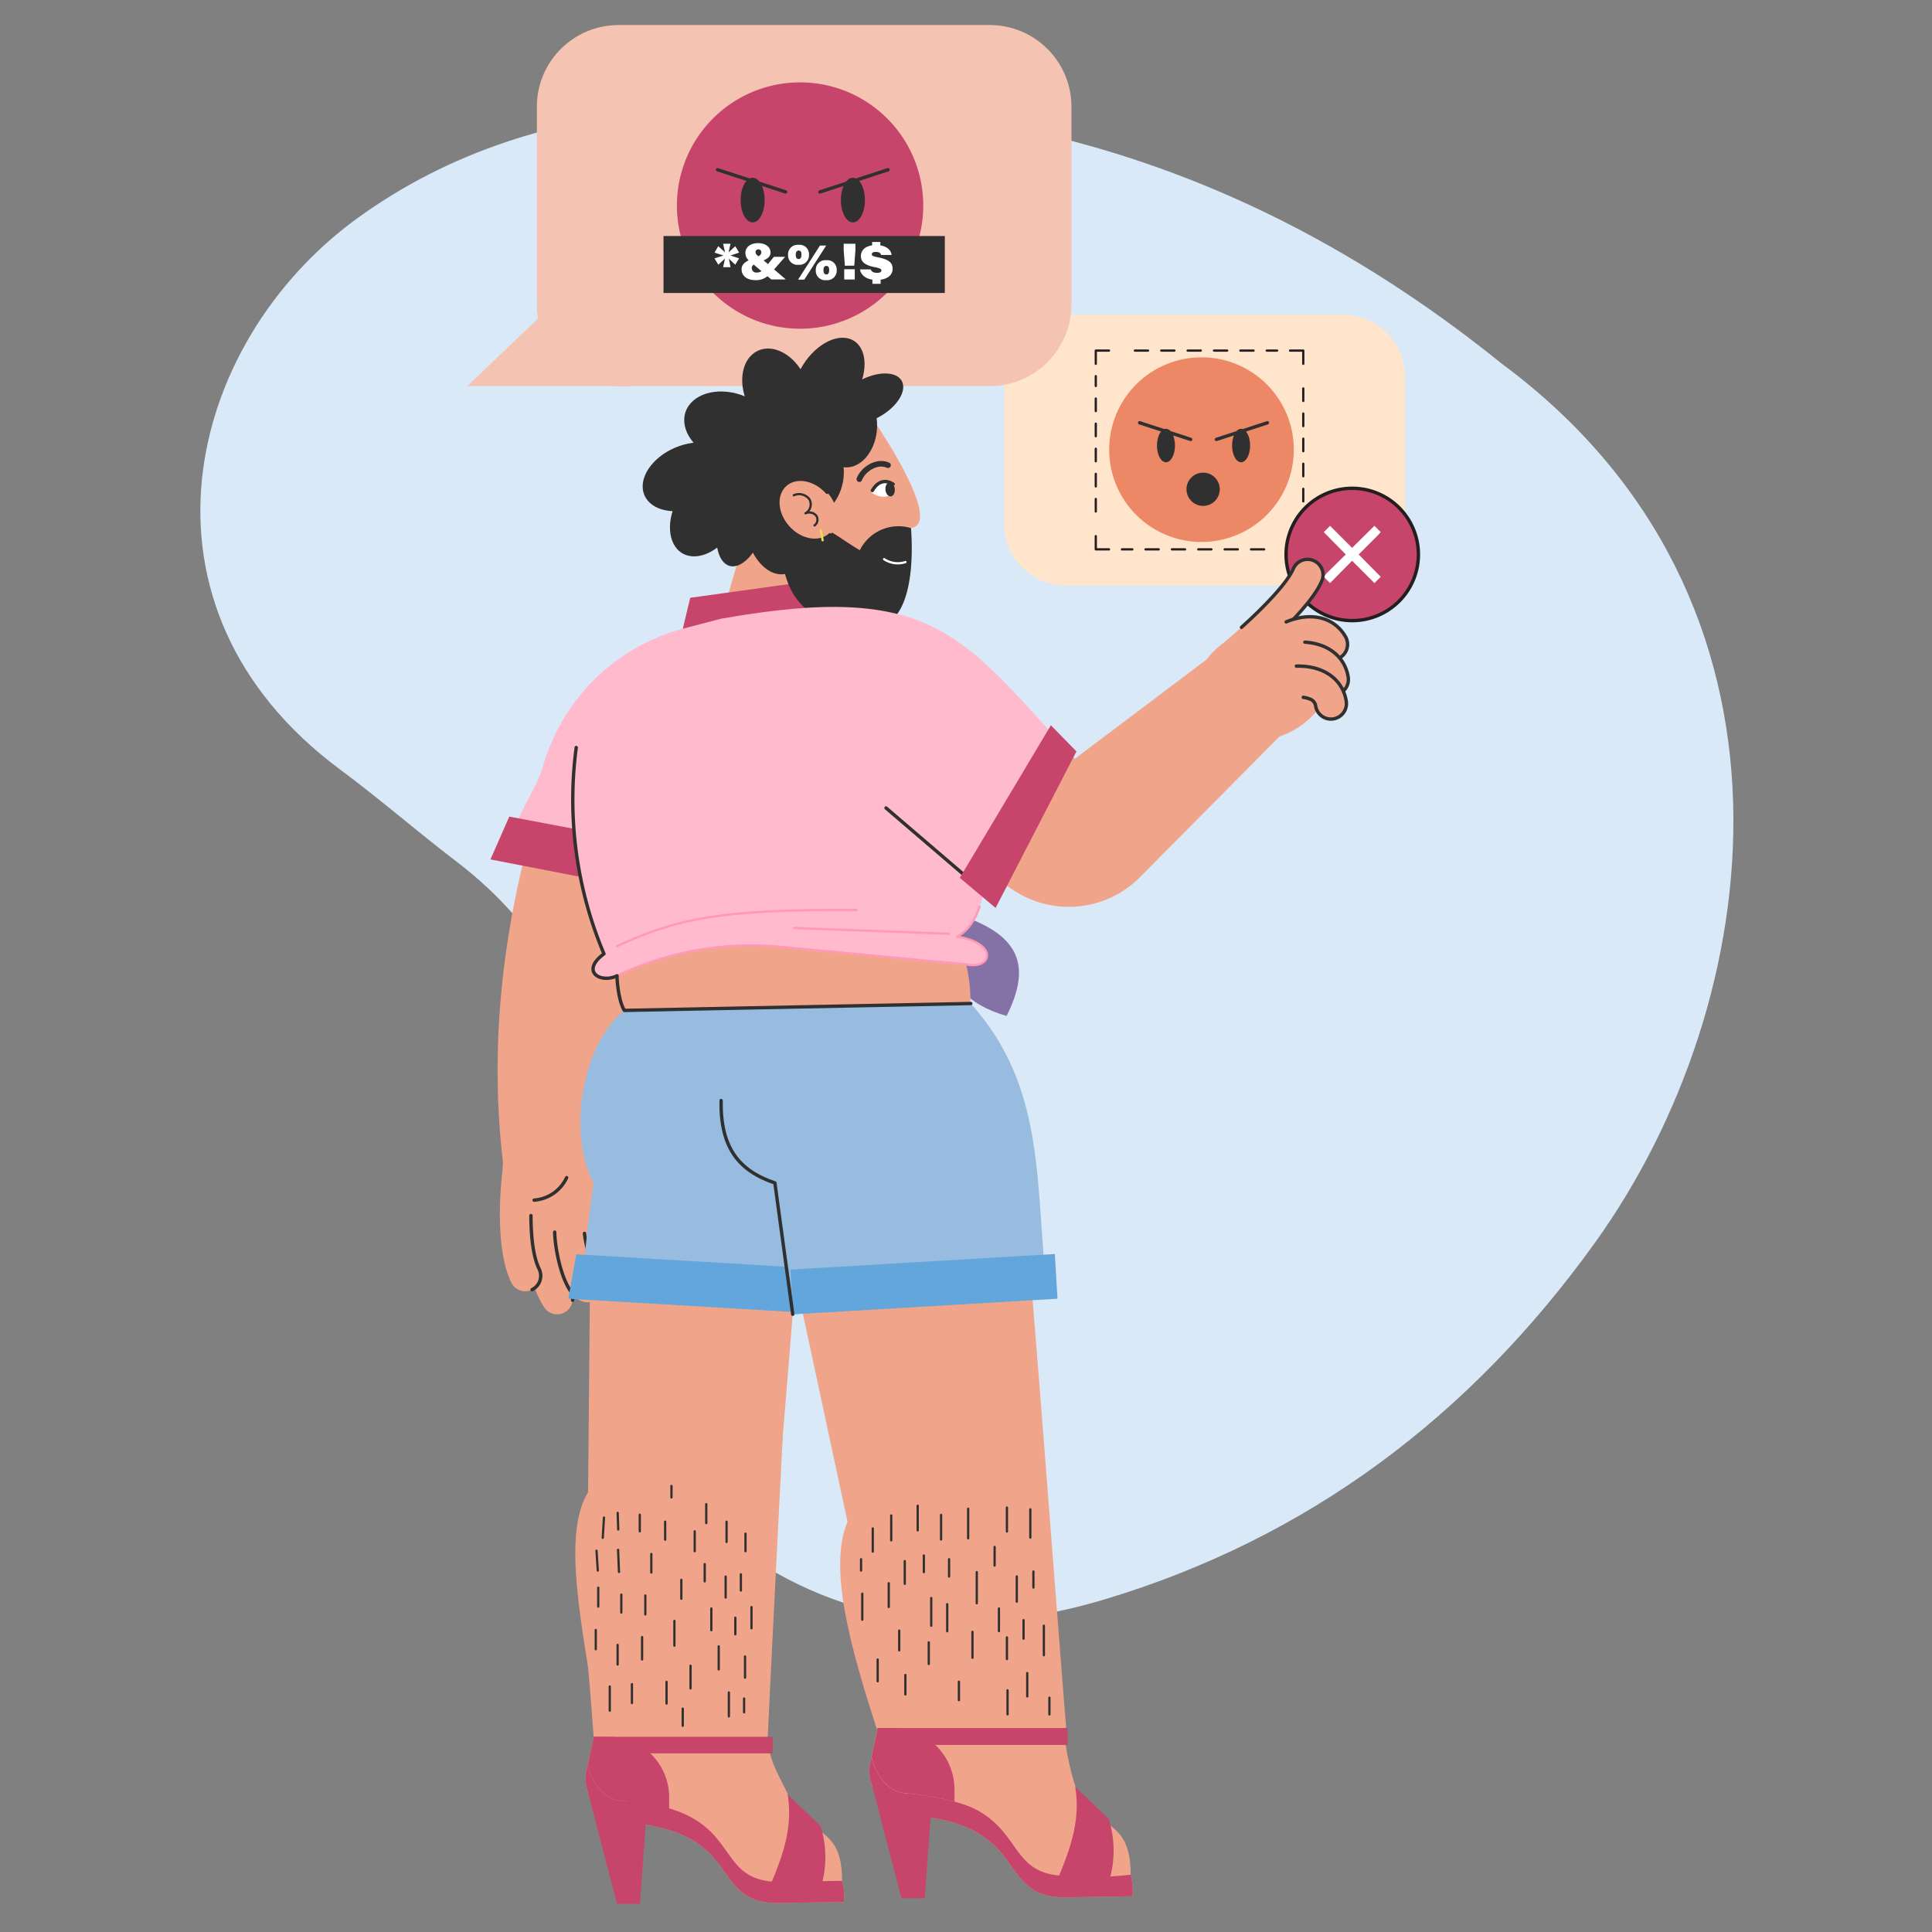 <svg xmlns="http://www.w3.org/2000/svg" xmlns:xlink="http://www.w3.org/1999/xlink" width="540" height="540" viewBox="0 0 540 540">
  <rect x="0" y="0" width="540" height="540" fill="#808080" stroke="none"/>
  <defs>
    <clipPath id="clip-path">
      <rect id="Rectangle_18610" data-name="Rectangle 18610" width="428.491" height="525.148" fill="none"/>
    </clipPath>
    <clipPath id="clip-path-2">
      <path id="Path_162495" data-name="Path 162495" d="M129.5,73.149a25.805,25.805,0,1,0,25.805-25.8,25.8,25.8,0,0,0-25.805,25.8" transform="translate(-129.504 -47.346)" fill="none"/>
    </clipPath>
    <linearGradient id="linear-gradient" x1="-4.922" y1="8.376" x2="-4.884" y2="8.376" gradientUnits="objectBoundingBox">
      <stop offset="0" stop-color="#f3e269"/>
      <stop offset="0.578" stop-color="#f3e269"/>
      <stop offset="0.653" stop-color="#f0c267"/>
      <stop offset="0.734" stop-color="#eea866"/>
      <stop offset="0.817" stop-color="#ed9665"/>
      <stop offset="0.904" stop-color="#ec8b65"/>
      <stop offset="1" stop-color="#ec8865"/>
    </linearGradient>
    <clipPath id="clip-LGBTIQ_Ghassan">
      <rect width="540" height="540"/>
    </clipPath>
  </defs>
  <g id="LGBTIQ_Ghassan" data-name="LGBTIQ Ghassan" clip-path="url(#clip-LGBTIQ_Ghassan)">
    <g id="Group_33063" data-name="Group 33063" transform="translate(56 7)">
      <g id="Group_33058" data-name="Group 33058">
        <g id="Group_33057" data-name="Group 33057" clip-path="url(#clip-path)">
          <path id="Path_162488" data-name="Path 162488" d="M363.776,83.78c89.314,66.151,74.35,178.358,26.054,245.628-34.65,48.264-79.942,82.6-137.169,99.757-35.03,10.5-69.117,8.568-100.385-12.844-21.8-14.927-32.814-36.3-35.791-61.9-2.16-18.569-3.1-37.282-4.5-55.938-2.328-31.205-15.447-56.546-40.487-75.633C60.539,214.494,50.13,205.4,39.063,197.194-22.189,151.752-4.306,78.053,43.908,43.085,69.858,24.267,99.406,15.4,130.666,12.72,215.687,5.441,292.648,26.342,363.776,83.78" transform="translate(0 10.891)" fill="#d9e9f7"/>
          <path id="Path_162489" data-name="Path 162489" d="M126.574,325.363h.006c0-16.039-9.262-11.657-14.837-23.33-1.342-3.823-5-8.534-5.965-15.457-.1-.743,4.231-85.5,4.231-85.5L54.982,260.449c.5,1.622,2.169,24.725,2.181,24.754l-1.491,7-.161.751-.3,1.428c-1.624,5.637,3.154,14.168,9.009,14.505,37.349,2.146,23.308,24.038,46.742,22.64l16.147-.253a17.187,17.187,0,0,0-.532-5.912" transform="translate(52.773 193.333)" fill="#f0a58b"/>
          <path id="Path_162490" data-name="Path 162490" d="M127.106,286.24l-16.147.255c-23.434,1.391-9.4-20.5-46.742-22.643-5.855-.337-10.637-8.868-9.009-14.505l.3-1.428c.9,4.825,4.71,9.753,9.135,10.008,37.349,2.15,23.308,24.04,46.736,22.641l15.2-.243a17.176,17.176,0,0,1,.528,5.916" transform="translate(52.772 238.37)" fill="#c7456a"/>
          <path id="Path_162491" data-name="Path 162491" d="M69.67,282.726H63.262l-7.94-30.6,16.123,6.094Z" transform="translate(53.191 242.421)" fill="#c7456a"/>
          <path id="Path_162492" data-name="Path 162492" d="M77.949,260.8v3.311a84.706,84.706,0,0,0-13.609-2.342c-4.427-.255-8.234-5.182-9.137-10.008l1.654-7.75c-.012-.029-.018-.067-.031-.1h4.239A16.88,16.88,0,0,1,77.949,260.8" transform="translate(53.078 234.524)" fill="#c7456a"/>
          <path id="Path_162493" data-name="Path 162493" d="M85.956,252.131c1.559,9.407-1.546,17.485-4.639,24.9l13.834,1.344a28.69,28.69,0,0,0,0-17.416Z" transform="translate(78.185 242.421)" fill="#c7456a"/>
          <rect id="Rectangle_18609" data-name="Rectangle 18609" width="50.063" height="4.629" transform="translate(109.906 478.443)" fill="#c7456a"/>
          <path id="Path_162494" data-name="Path 162494" d="M209.425,116.929H131.664a17.118,17.118,0,0,1-17.118-17.12V58.41a17.119,17.119,0,0,1,17.118-17.12h77.761a17.119,17.119,0,0,1,17.118,17.12v41.4a17.118,17.118,0,0,1-17.118,17.12" transform="translate(110.135 39.7)" fill="#ffe5cc"/>
        </g>
      </g>
      <g id="Group_33060" data-name="Group 33060" transform="translate(254.021 92.869)">
        <g id="Group_33059" data-name="Group 33059" clip-path="url(#clip-path-2)">
          <rect id="Rectangle_18611" data-name="Rectangle 18611" width="51.611" height="51.609" transform="translate(0 0)" fill="url(#linear-gradient)"/>
        </g>
      </g>
      <line id="Line_6991" data-name="Line 6991" x2="14.256" y2="4.651" transform="translate(262.538 111.167)" fill="none" stroke="#303030" stroke-linecap="round" stroke-linejoin="round" stroke-width="0.943"/>
      <g id="Group_33062" data-name="Group 33062">
        <g id="Group_33061" data-name="Group 33061" clip-path="url(#clip-path)">
          <path id="Path_162496" data-name="Path 162496" d="M141.345,62.21c0,2.583-1.128,4.676-2.519,4.676s-2.515-2.093-2.515-4.676,1.128-4.676,2.515-4.676,2.519,2.093,2.519,4.676" transform="translate(131.063 55.318)" fill="#303030"/>
          <line id="Line_6992" data-name="Line 6992" x1="14.256" y2="4.651" transform="translate(283.988 111.167)" fill="none" stroke="#303030" stroke-linecap="round" stroke-linejoin="round" stroke-width="0.943"/>
          <path id="Path_162497" data-name="Path 162497" d="M147.019,62.21c0,2.583,1.126,4.676,2.517,4.676s2.517-2.093,2.517-4.676-1.128-4.676-2.517-4.676-2.517,2.093-2.517,4.676" transform="translate(141.357 55.318)" fill="#303030"/>
          <path id="Path_162498" data-name="Path 162498" d="M149.812,68.427a4.645,4.645,0,1,1-4.645-4.645,4.644,4.644,0,0,1,4.645,4.645" transform="translate(135.11 61.326)" fill="#303030"/>
          <path id="Path_162499" data-name="Path 162499" d="M158.974,72.826v3.7h-3.7" transform="translate(149.295 70.022)" fill="none" stroke="#231f20" stroke-linecap="round" stroke-linejoin="round" stroke-width="0.629"/>
          <line id="Line_6993" data-name="Line 6993" x1="39.752" transform="translate(257.589 146.548)" fill="none" stroke="#231f20" stroke-linecap="round" stroke-linejoin="round" stroke-width="0.629" stroke-dasharray="3.685 3.685"/>
          <path id="Path_162500" data-name="Path 162500" d="M131.294,76.526h-3.7v-3.7" transform="translate(122.681 70.022)" fill="none" stroke="#231f20" stroke-linecap="round" stroke-linejoin="round" stroke-width="0.629"/>
          <line id="Line_6994" data-name="Line 6994" y1="37.841" transform="translate(250.275 98.127)" fill="none" stroke="#231f20" stroke-linecap="round" stroke-linejoin="round" stroke-width="0.629" stroke-dasharray="3.508 3.508"/>
          <path id="Path_162501" data-name="Path 162501" d="M127.594,50.087v-3.7h3.7" transform="translate(122.681 44.601)" fill="none" stroke="#231f20" stroke-linecap="round" stroke-linejoin="round" stroke-width="0.629"/>
          <line id="Line_6995" data-name="Line 6995" x2="39.752" transform="translate(261.203 90.987)" fill="none" stroke="#231f20" stroke-linecap="round" stroke-linejoin="round" stroke-width="0.629" stroke-dasharray="3.685 3.685"/>
          <path id="Path_162502" data-name="Path 162502" d="M155.274,46.387h3.7v3.7" transform="translate(149.294 44.6)" fill="none" stroke="#231f20" stroke-linecap="round" stroke-linejoin="round" stroke-width="0.629"/>
          <line id="Line_6996" data-name="Line 6996" y2="37.841" transform="translate(308.268 101.567)" fill="none" stroke="#231f20" stroke-linecap="round" stroke-linejoin="round" stroke-width="0.629" stroke-dasharray="3.508 3.508"/>
          <path id="Path_162503" data-name="Path 162503" d="M191.7,84.5A18.494,18.494,0,1,1,173.2,66.01,18.495,18.495,0,0,1,191.7,84.5" transform="translate(148.75 63.468)" fill="#c7456a"/>
          <path id="Path_162504" data-name="Path 162504" d="M191.7,84.5A18.494,18.494,0,1,1,173.2,66.01,18.495,18.495,0,0,1,191.7,84.5Z" transform="translate(148.75 63.468)" fill="none" stroke="#231f20" stroke-linecap="round" stroke-linejoin="round" stroke-width="0.943"/>
          <path id="Path_162505" data-name="Path 162505" d="M160.078,85.609l1.759,1.759,6.157-6.245,5.365,5.365.881.881L176,85.609l-6.157-6.245L175.207,74l.792-.881-1.759-1.759-6.245,6.157-5.276-5.278-.881-.879-1.759,1.759,6.157,6.243L160.87,84.64Z" transform="translate(153.913 68.61)" fill="#fff"/>
          <path id="Path_162506" data-name="Path 162506" d="M174.532,100.909H70.789A22.838,22.838,0,0,1,47.951,78.071V22.838A22.838,22.838,0,0,1,70.789,0H174.532a22.838,22.838,0,0,1,22.838,22.838V78.071a22.838,22.838,0,0,1-22.838,22.838" transform="translate(46.104)" fill="#f5c3b1"/>
          <path id="Path_162507" data-name="Path 162507" d="M136.762,42.6A34.428,34.428,0,1,1,102.334,8.17,34.427,34.427,0,0,1,136.762,42.6" transform="translate(65.291 7.855)" fill="#c7456a"/>
          <line id="Line_6997" data-name="Line 6997" x2="19.019" y2="6.204" transform="translate(144.562 40.439)" fill="none" stroke="#303030" stroke-linecap="round" stroke-linejoin="round" stroke-width="0.943"/>
          <path id="Path_162508" data-name="Path 162508" d="M83.7,28c0,3.446-1.5,6.239-3.356,6.239S76.989,31.448,76.989,28s1.5-6.24,3.358-6.24S83.7,24.555,83.7,28" transform="translate(74.024 20.924)" fill="#303030"/>
          <line id="Line_6998" data-name="Line 6998" x1="19.019" y2="6.204" transform="translate(173.18 40.439)" fill="none" stroke="#303030" stroke-linecap="round" stroke-linejoin="round" stroke-width="0.943"/>
          <path id="Path_162509" data-name="Path 162509" d="M91.274,28c0,3.446,1.5,6.239,3.356,6.239S97.988,31.448,97.988,28s-1.5-6.24-3.358-6.24S91.274,24.555,91.274,28" transform="translate(87.759 20.924)" fill="#303030"/>
          <rect id="Rectangle_18612" data-name="Rectangle 18612" width="78.626" height="15.921" transform="translate(129.452 58.97)" fill="#303030"/>
          <path id="Path_162510" data-name="Path 162510" d="M77.743,31.4l-.557,2.42,1.887-1.726,1.071,1.791-2.395.806,2.395.8-1.081,1.767-1.781-1.689.461,2.383H75.674l.532-2.413-1.871,1.718-1.075-1.767,2.526-.808-2.513-.8,1.042-1.791,1.9,1.712L75.674,31.4ZM93,35.058l-3.072,3.517,3.272,2.8H89.145l-1.067-.9a5,5,0,0,1-3.35,1.1c-2.7,0-3.892-1.461-3.892-3,0-.955.416-1.773,1.987-2.546a2.727,2.727,0,0,1-.924-2.04c0-1.375,1.1-2.756,3.546-2.756,2.366,0,3.488,1.326,3.488,2.583,0,.94-.522,1.618-1.94,2.236l1.22,1.045,1.65-2.044Zm-8.776,2.173a1.2,1.2,0,0,0-.547,1,1.264,1.264,0,0,0,1.436,1.222,2.076,2.076,0,0,0,1.273-.4Zm2.13-3.417a.81.81,0,0,0-.857-.847.748.748,0,0,0-.761.794c0,.4.3.771.814,1.14.708-.416.8-.8.8-1.087m10.4,3.466a2.611,2.611,0,0,1-2.919-2.774,2.662,2.662,0,0,1,2.944-2.8,2.611,2.611,0,0,1,2.9,2.75,2.664,2.664,0,0,1-2.923,2.828m.024-1.61c.52,0,.792-.386.792-1.173,0-.894-.253-1.2-.812-1.2-.512,0-.773.433-.773,1.175,0,.816.263,1.2.792,1.2m-.147,5.759,6.126-9.537h1.732L98.37,41.429Zm7.871.145a2.61,2.61,0,0,1-2.919-2.774,2.66,2.66,0,0,1,2.942-2.8,2.612,2.612,0,0,1,2.9,2.75,2.663,2.663,0,0,1-2.921,2.828m-.771-2.809c0,.816.263,1.2.794,1.2s.79-.386.79-1.173c0-.894-.253-1.2-.81-1.2-.512,0-.775.433-.775,1.175m5.983-1.232-.341-4.364V31.4h3.285v1.822l-.324,4.307Zm-.188.987h2.952v2.86h-2.952Zm7.879,4.074V41.44c-2.2-.32-3.329-1.606-3.462-2.874h2.981c.2.532.632.971,1.832.971.867,0,1.159-.318,1.159-.665,0-.41-.275-.622-2.052-.973-2.911-.565-3.68-1.728-3.68-3.031,0-1.395.9-2.693,3.14-3.011v-.942h2.3v.955c2.089.333,3.064,1.544,3.134,2.67h-2.917c-.114-.32-.275-.849-1.506-.849-.908,0-1.1.349-1.1.632,0,.382.259.6,1.836.9,3.327.634,3.986,1.783,3.986,3.183,0,1.477-1.034,2.719-3.352,3.034v1.155Z" transform="translate(70.438 29.726)" fill="#fff"/>
          <path id="Path_162511" data-name="Path 162511" d="M83.3,61.187H38.04L58.877,41.313Z" transform="translate(36.575 39.722)" fill="#f5c3b1"/>
          <path id="Path_162512" data-name="Path 162512" d="M118.489,85.537c1.016,14.3-1.671,24.876-7.569,26.963-15.021,1.775-24.623-2.593-27.7-14.337L93.435,82.191l.012-.014,15.937-24.909s18.479,27.194,9.105,28.269" transform="translate(80.011 55.063)" fill="#f0a58b"/>
          <path id="Path_162513" data-name="Path 162513" d="M79.385,77.241,74.207,95.03l32.127-.645L102.721,73.74Z" transform="translate(71.349 70.9)" fill="#f0a58b"/>
          <path id="Path_162514" data-name="Path 162514" d="M114.178,87.668l-45.92,9.066,3.034-12.642,36.49-5.061Z" transform="translate(65.629 75.988)" fill="#c7456a"/>
          <path id="Path_162515" data-name="Path 162515" d="M124.943,77.709A26.795,26.795,0,1,1,98.149,50.915a26.795,26.795,0,0,1,26.794,26.794" transform="translate(68.605 48.954)" fill="#f0a58b"/>
          <path id="Path_162516" data-name="Path 162516" d="M94.7,54.025c2.8,6.083,1.491,12.667-2.93,14.705s-10.28-1.242-13.085-7.324S77.195,48.738,81.616,46.7,91.9,47.942,94.7,54.025" transform="translate(74.238 44.32)" fill="#303030"/>
          <path id="Path_162517" data-name="Path 162517" d="M104.254,63.646c-.628,6.059-4.708,10.6-9.113,10.147s-7.467-5.737-6.84-11.8,4.706-10.6,9.113-10.147,7.467,5.739,6.84,11.8" transform="translate(84.822 49.82)" fill="#303030"/>
          <path id="Path_162518" data-name="Path 162518" d="M99.308,71.879c-1.5,5.9-6.2,9.8-10.494,8.711s-6.551-6.765-5.049-12.669,6.2-9.8,10.494-8.711,6.553,6.765,5.049,12.669" transform="translate(80.092 56.753)" fill="#303030"/>
          <path id="Path_162519" data-name="Path 162519" d="M84.784,53.16c6.838,2.336,11,8.262,9.305,13.232s-8.621,7.1-15.458,4.768-11-8.262-9.3-13.232,8.619-7.1,15.457-4.768" transform="translate(66.292 50.202)" fill="#303030"/>
          <path id="Path_162520" data-name="Path 162520" d="M69.447,70.946c3.7-6.208,10.1-9.213,14.3-6.712s4.6,9.562.9,15.768-10.1,9.213-14.3,6.712-4.6-9.56-.9-15.768" transform="translate(64.34 60.913)" fill="#303030"/>
          <path id="Path_162521" data-name="Path 162521" d="M72.086,60.951c6.647-2.83,13.589-1.483,15.506,3.013S85.668,74.4,79.02,77.229s-13.589,1.485-15.5-3.011,1.922-10.437,8.57-13.268" transform="translate(60.596 57.18)" fill="#303030"/>
          <path id="Path_162522" data-name="Path 162522" d="M74.469,75.1c1.967-6.953,6.385-11.791,9.866-10.806s4.706,7.42,2.738,14.374-6.385,11.791-9.864,10.806S72.5,82.052,74.469,75.1" transform="translate(70.699 61.694)" fill="#303030"/>
          <path id="Path_162523" data-name="Path 162523" d="M77.993,79.7c-1.442-7.081,1.085-13.574,5.645-14.5s9.429,4.058,10.871,11.139-1.085,13.574-5.647,14.5S79.434,86.782,77.993,79.7" transform="translate(74.599 62.58)" fill="#303030"/>
          <path id="Path_162524" data-name="Path 162524" d="M87.344,52.057c3.913-6.151,10.264-9.111,14.189-6.616s3.937,9.507.024,15.657-10.264,9.113-14.189,6.616-3.937-9.505-.024-15.657" transform="translate(81.166 42.84)" fill="#303030"/>
          <path id="Path_162525" data-name="Path 162525" d="M97.192,51.733c5.029-2.779,10.349-2.781,11.885,0s-1.295,7.283-6.324,10.062-10.349,2.781-11.885,0,1.3-7.285,6.324-10.064" transform="translate(86.967 47.736)" fill="#303030"/>
          <path id="Path_162526" data-name="Path 162526" d="M86.109,58.849c10.339-5.716,21.176-5.9,24.207-.422S107.42,72.986,97.083,78.7s-21.176,5.9-24.207.422S75.77,64.565,86.109,58.849" transform="translate(69.308 52.34)" fill="#303030"/>
          <path id="Path_162527" data-name="Path 162527" d="M110.986,99.589c-15.021,1.771-24.623-2.6-27.7-14.34L92.593,70.7l-.526.82c5.208,2.434,7.4,4.441,12.177,7.3a12.047,12.047,0,0,1,14.311-6.19c1.016,14.3-1.671,24.876-7.569,26.965" transform="translate(80.075 67.975)" fill="#303030"/>
          <path id="Path_162528" data-name="Path 162528" d="M85.135,78.151c3.456,3.86,8.705,4.8,11.724,2.095s2.666-8.022-.79-11.883-8.7-4.8-11.724-2.095-2.666,8.022.79,11.883" transform="translate(79.124 62.231)" fill="#f0a58b"/>
          <path id="Path_162529" data-name="Path 162529" d="M96.069,68.363c-3.456-3.86-8.705-4.8-11.724-2.095s-2.666,8.022.79,11.883,8.7,4.8,11.724,2.095" transform="translate(79.123 62.231)" fill="none" stroke="#303030" stroke-linecap="round" stroke-linejoin="round" stroke-width="0.943"/>
          <path id="Path_162530" data-name="Path 162530" d="M84.562,67.154a3.627,3.627,0,0,1,4.353,1.106,2.881,2.881,0,0,1-1.095,3.947,2.558,2.558,0,0,1,3.007.639,1.984,1.984,0,0,1-.471,2.74" transform="translate(81.305 64.272)" fill="none" stroke="#303030" stroke-linecap="round" stroke-linejoin="round" stroke-width="0.629"/>
          <path id="Path_162531" data-name="Path 162531" d="M101.883,65.753c-2.889-1.812-5.38.532-6.294,2.185,2.148,1.973,6.963,2.081,6.294-2.185" transform="translate(91.908 62.59)" fill="#fff"/>
          <path id="Path_162532" data-name="Path 162532" d="M95.759,67.557c.914-1.655,2.911-3.593,5.8-1.783" transform="translate(92.071 62.541)" fill="none" stroke="#303030" stroke-linecap="round" stroke-linejoin="round" stroke-width="0.943"/>
          <path id="Path_162533" data-name="Path 162533" d="M100.236,67.012c.1,1.087-.406,2.022-1.126,2.087s-1.383-.763-1.481-1.852.406-2.022,1.126-2.087,1.383.765,1.481,1.852" transform="translate(93.857 62.648)" fill="#303030"/>
          <path id="Path_162534" data-name="Path 162534" d="M93.9,66.819c.985-2.613,4.776-5.343,8.015-3.907" transform="translate(90.287 60.107)" fill="none" stroke="#303030" stroke-linecap="round" stroke-linejoin="round" stroke-width="1.572"/>
          <line id="Line_6999" data-name="Line 6999" x2="0.524" y2="2.74" transform="translate(173.41 141.28)" fill="none" stroke="#ebd958" stroke-linecap="round" stroke-linejoin="round" stroke-width="0.629"/>
          <path id="Path_162535" data-name="Path 162535" d="M90.3,156.59l12.257-72-10.325,2.7a55.707,55.707,0,0,0-39.475,38.582c-1.834,6.422-6.524,12.032-8.046,18.33,19.013,8.2,37.668,5.017,45.589,12.387" transform="translate(42.993 81.336)" fill="#ffbace"/>
          <path id="Path_162536" data-name="Path 162536" d="M109.679,126.732l-3.607,6.95c-.208,11.814,6.4,18.3,17.292,21.429,7.193-14.372,3.448-22.863-13.685-28.379" transform="translate(101.982 121.851)" fill="#8472a7"/>
          <path id="Path_162537" data-name="Path 162537" d="M97.427,76.108a6.943,6.943,0,0,0,5.967.82" transform="translate(93.675 73.177)" fill="none" stroke="#fff" stroke-linecap="round" stroke-linejoin="round" stroke-width="0.629"/>
          <path id="Path_162538" data-name="Path 162538" d="M51.8,114.721q-13.246,48.429-7.915,93.073s32.543.1,32.021-1.548,15.806-86.88,15.806-86.88Z" transform="translate(40.725 110.303)" fill="#f0a58b"/>
          <path id="Path_162539" data-name="Path 162539" d="M156.882,96.049c12.432,22.471,16.429,59.71,3.25,66.377,11.522,28.039-6.483,44.01-15.508,53.045l-77.5-32.408c-13.575-22.383-16.863-45.477-10.737-79.84Z" transform="translate(51.371 92.35)" fill="#f0a58b"/>
          <path id="Path_162540" data-name="Path 162540" d="M62.9,192.279c8.321-1.82,13.2-11.836,10.9-22.371s-10.916-17.6-19.238-15.78-13.2,11.834-10.894,22.369S54.578,194.1,62.9,192.279" transform="translate(41.431 147.918)" fill="#f0a58b"/>
          <path id="Path_162541" data-name="Path 162541" d="M60.76,191.929a4.327,4.327,0,0,1-3.878-2.4c-3.087-6.192-3.635-16.669-2.048-21.545a4.328,4.328,0,0,1,8.23,2.679c-.781,2.393-.649,10.563,1.563,15.005a4.327,4.327,0,0,1-3.868,6.259" transform="translate(51.891 158.642)" fill="#f0a58b"/>
          <path id="Path_162542" data-name="Path 162542" d="M59.872,196.283a4.322,4.322,0,0,1-3.356-1.591c-4.874-5.977-7.456-19.327-5.751-24.56A4.328,4.328,0,0,1,59,172.808c-.641,2.189.881,12.31,4.227,16.412a4.329,4.329,0,0,1-3.352,7.063" transform="translate(48.304 160.706)" fill="#f0a58b"/>
          <path id="Path_162543" data-name="Path 162543" d="M54.732,172.186c.5,3.958,1.924,9.429,4.17,12.183a4.3,4.3,0,0,1,.951,2.293" transform="translate(52.624 165.555)" fill="none" stroke="#303030" stroke-linecap="round" stroke-linejoin="round" stroke-width="0.943"/>
          <path id="Path_162544" data-name="Path 162544" d="M55.41,198.722a4.321,4.321,0,0,1-3.613-1.94c-4.58-6.918-6.822-20.554-5.151-25.684a4.328,4.328,0,0,1,8.232,2.675c-.671,2.254.743,13.107,4.137,18.23a4.329,4.329,0,0,1-3.605,6.718" transform="translate(44.32 161.635)" fill="#f0a58b"/>
          <path id="Path_162545" data-name="Path 162545" d="M50.491,172c.065,4.007,1.516,12.057,4.3,16.257a4.323,4.323,0,0,1,.7,2.775" transform="translate(48.547 165.379)" fill="none" stroke="#303030" stroke-linecap="round" stroke-linejoin="round" stroke-width="0.943"/>
          <path id="Path_162546" data-name="Path 162546" d="M49.769,199.578a4.328,4.328,0,0,1-3.888-2.42c-5.167-10.518-2.593-30.644-2.283-32.906a4.328,4.328,0,1,1,8.576,1.179c-.739,5.422-1.918,21,1.477,27.91a4.332,4.332,0,0,1-3.882,6.238" transform="translate(41.04 154.332)" fill="#f0a58b"/>
          <path id="Path_162547" data-name="Path 162547" d="M47.107,169.649c.014,5.557.553,11.369,2.291,14.909a4.329,4.329,0,0,1-1.977,5.792" transform="translate(45.293 163.116)" fill="none" stroke="#303030" stroke-linecap="round" stroke-linejoin="round" stroke-width="0.943"/>
          <path id="Path_162548" data-name="Path 162548" d="M56.647,164.238a10.9,10.9,0,0,1-9.082,6.29" transform="translate(45.733 157.913)" fill="none" stroke="#303030" stroke-linecap="round" stroke-linejoin="round" stroke-width="0.943"/>
          <path id="Path_162549" data-name="Path 162549" d="M161.529,312.871H161.5l-51.061,3.266q-.606-1.8-1.189-3.584h-.006c-.092-.288-.19-.577-.282-.865-8.415-25.541-14.184-47.376-8.846-59.892L84,176.754l66.343-3.525c.49-.024,9.986,126.371,11.077,138.46.069.773.1,1.183.1,1.183" transform="translate(80.77 166.558)" fill="#f0a58b"/>
          <path id="Path_162550" data-name="Path 162550" d="M115.444,177.913c.49.053-10.963,133.507-10.963,133.507L59.708,310.9C55.317,282.419,49.595,257.455,57,245.227l.681-73.8Z" transform="translate(51.371 164.822)" fill="#f0a58b"/>
          <path id="Path_162551" data-name="Path 162551" d="M157.252,139.428c21.476,23.991,17.748,51,21.476,81.9l-70.782,4.951L60.413,141.356Z" transform="translate(58.086 134.058)" fill="#98bcdf"/>
          <path id="Path_162552" data-name="Path 162552" d="M66.44,140.411c-11.622,9.2-16.137,34-8.58,48.327,0,0-3.437,22.237-2.825,31.853l63.229,4.129,8.542-74.478Z" transform="translate(52.058 135.004)" fill="#98bcdf"/>
          <rect id="Rectangle_18613" data-name="Rectangle 18613" width="74.032" height="12.516" transform="translate(164.929 347.862) rotate(-3.378)" fill="#62a6db"/>
          <path id="Path_162553" data-name="Path 162553" d="M52.43,187.573,115.6,191.3l-1.777-12.642-59.149-3.491Z" transform="translate(50.411 168.422)" fill="#62a6db"/>
          <path id="Path_162554" data-name="Path 162554" d="M138.174,118.571l5.333,5.161,51.956-39.138L207.5,110.658l-45.171,45.536a28.069,28.069,0,0,1-36.082,4.231L104.97,146.269Z" transform="translate(100.928 81.336)" fill="#f0a58b"/>
          <path id="Path_162555" data-name="Path 162555" d="M168.894,292.877l-16.449.257c-23.871,1.424-9.57-20.876-47.615-23.063C98.865,269.73,94,261.038,95.652,255.3l1.991-9.35-.785-2.591-1.206-3.994h.006l53.509,2.277.1,1.144.11,1.183s.178,2.285.282,3.04c3.737,26.812,11.057,25.99,15.863,34.075.029.051.059.1.086.149a17.148,17.148,0,0,1,3.282,11.649" transform="translate(91.654 230.142)" fill="#f0a58b"/>
          <path id="Path_162556" data-name="Path 162556" d="M168.894,285.781l-16.447.259c-23.873,1.418-9.572-20.882-47.617-23.065-5.963-.345-10.835-9.035-9.176-14.776l.308-1.455c.918,4.915,4.8,9.935,9.305,10.194,38.045,2.189,23.744,24.489,47.611,23.065l15.478-.247a17.532,17.532,0,0,1,.537,6.026" transform="translate(91.655 237.241)" fill="#c7456a"/>
          <path id="Path_162557" data-name="Path 162557" d="M168.2,286.854c-42.023,4.341-21.831-13.038-49.226-20.431a86.088,86.088,0,0,0-13.864-2.387c-4.509-.259-8.389-5.28-9.307-10.194l1.683-7.895c-.012-.031-.018-.067-.029-.1-.537-1.677-1.45-4.835-1.962-6.489l2.289.1,51.224,2.175c1.587,39.4,19.191,22.9,19.191,45.218" transform="translate(91.815 230.142)" fill="#f0a58b"/>
          <path id="Path_162558" data-name="Path 162558" d="M94.227,212.982l-4.986-36.7c-10.19-3.435-15.268-9.972-15.031-23.03" transform="translate(71.344 147.353)" fill="none" stroke="#303030" stroke-linecap="round" stroke-linejoin="round" stroke-width="0.943"/>
          <path id="Path_162559" data-name="Path 162559" d="M178.866,94.555c3.136,7.919-2.448,17.557-12.475,21.529s-20.7.771-23.832-7.148,2.448-17.557,12.473-21.529,20.7-.771,23.834,7.148" transform="translate(136.229 82.402)" fill="#f0a58b"/>
          <path id="Path_162560" data-name="Path 162560" d="M149.909,106.184a4.327,4.327,0,0,1-2.758-7.666c5.967-4.929,16.233-14.652,18.373-19.754a4.327,4.327,0,1,1,7.981,3.346c-3.662,8.733-19.1,21.639-20.845,23.083a4.3,4.3,0,0,1-2.752.991" transform="translate(139.972 73.177)" fill="#f0a58b"/>
          <path id="Path_162561" data-name="Path 162561" d="M148.356,95.17c5.777-5.186,12.773-12.3,14.5-16.406a4.328,4.328,0,0,1,7.983,3.344c-1.424,3.4-4.488,7.077-7.973,10.814" transform="translate(142.643 73.177)" fill="none" stroke="#303030" stroke-linecap="round" stroke-linejoin="round" stroke-width="0.943"/>
          <path id="Path_162562" data-name="Path 162562" d="M172.979,96.065a4.329,4.329,0,0,1-5.294-1.859,2.391,2.391,0,0,0-2.348-1.232,9.4,9.4,0,0,0-6.247,2.65,4.328,4.328,0,0,1-8.207-2.742c1.359-4.472,7.613-7.873,12.626-8.462,5.051-.59,9.3,1.387,11.653,5.425a4.328,4.328,0,0,1-1.557,5.92,4.562,4.562,0,0,1-.626.3" transform="translate(144.89 81.07)" fill="#f0a58b"/>
          <path id="Path_162563" data-name="Path 162563" d="M154.723,85.755a18.356,18.356,0,0,1,4.91-1.336c5.053-.59,9.3,1.387,11.655,5.425a4.328,4.328,0,0,1-1.557,5.918,4.28,4.28,0,0,1-.628.3,4.329,4.329,0,0,1-5.292-1.859,2.393,2.393,0,0,0-2.348-1.232" transform="translate(148.764 81.07)" fill="none" stroke="#303030" stroke-linecap="round" stroke-linejoin="round" stroke-width="0.943"/>
          <path id="Path_162564" data-name="Path 162564" d="M171.373,102.722a4.329,4.329,0,0,1-4.268-3.642,2.389,2.389,0,0,0-1.746-1.993,9.393,9.393,0,0,0-6.785.22,4.327,4.327,0,0,1-6.667-5.514c2.881-3.684,9.939-4.6,14.829-3.344,4.923,1.269,8.174,4.643,8.915,9.258a4.328,4.328,0,0,1-3.586,4.961,4.389,4.389,0,0,1-.692.055" transform="translate(145.174 84.53)" fill="#f0a58b"/>
          <path id="Path_162565" data-name="Path 162565" d="M157.389,87.936a17.291,17.291,0,0,1,3.191.492c4.925,1.269,8.175,4.643,8.917,9.258a4.328,4.328,0,0,1-3.586,4.961,4.388,4.388,0,0,1-.692.055,4.329,4.329,0,0,1-4.268-3.641,2.394,2.394,0,0,0-1.746-1.995" transform="translate(151.328 84.549)" fill="none" stroke="#303030" stroke-linecap="round" stroke-linejoin="round" stroke-width="0.943"/>
          <path id="Path_162566" data-name="Path 162566" d="M156.219,91.353a18.39,18.39,0,0,1,4.941.526c4.925,1.267,8.175,4.641,8.917,9.258a4.328,4.328,0,0,1-3.586,4.961,4.635,4.635,0,0,1-.692.055,4.336,4.336,0,0,1-4.27-3.642,2.4,2.4,0,0,0-1.746-1.995" transform="translate(150.203 87.829)" fill="#f0a58b"/>
          <path id="Path_162567" data-name="Path 162567" d="M165.08,100.513a9.409,9.409,0,0,0-6.783.22,4.328,4.328,0,0,1-6.669-5.512c1.995-2.552,5.992-3.776,9.886-3.872" transform="translate(144.905 87.831)" fill="#f0a58b"/>
          <path id="Path_162568" data-name="Path 162568" d="M156.176,91.355a18.363,18.363,0,0,1,5.023.524c4.925,1.267,8.176,4.643,8.919,9.258a4.33,4.33,0,0,1-3.586,4.961,4.394,4.394,0,0,1-.694.055,4.327,4.327,0,0,1-4.266-3.641,2.394,2.394,0,0,0-1.748-1.995,7.064,7.064,0,0,0-1.72-.443" transform="translate(150.162 87.829)" fill="none" stroke="#303030" stroke-linecap="round" stroke-linejoin="round" stroke-width="0.943"/>
          <path id="Path_162569" data-name="Path 162569" d="M57.681,212.67q-.171,2.839-.341,5.68" transform="translate(55.132 204.48)" fill="none" stroke="#303030" stroke-linecap="round" stroke-linejoin="round" stroke-width="0.629"/>
          <path id="Path_162570" data-name="Path 162570" d="M59.464,212.008q.082,2.324.167,4.649" transform="translate(57.174 203.843)" fill="none" stroke="#303030" stroke-linecap="round" stroke-linejoin="round" stroke-width="0.629"/>
          <path id="Path_162571" data-name="Path 162571" d="M59.522,217.273q.129,3.1.257,6.194" transform="translate(57.23 208.906)" fill="none" stroke="#303030" stroke-linecap="round" stroke-linejoin="round" stroke-width="0.629"/>
          <path id="Path_162572" data-name="Path 162572" d="M56.45,217.4q.179,2.775.357,5.551" transform="translate(54.276 209.032)" fill="none" stroke="#303030" stroke-linecap="round" stroke-linejoin="round" stroke-width="0.629"/>
          <line id="Line_7000" data-name="Line 7000" y2="4.647" transform="translate(122.82 416.373)" fill="none" stroke="#303030" stroke-linecap="round" stroke-linejoin="round" stroke-width="0.629"/>
          <line id="Line_7001" data-name="Line 7001" y2="5.039" transform="translate(129.917 418.309)" fill="none" stroke="#303030" stroke-linecap="round" stroke-linejoin="round" stroke-width="0.629"/>
          <line id="Line_7002" data-name="Line 7002" y2="5.188" transform="translate(126.046 427.34)" fill="none" stroke="#303030" stroke-linecap="round" stroke-linejoin="round" stroke-width="0.629"/>
          <line id="Line_7003" data-name="Line 7003" y2="5.547" transform="translate(138.175 421.018)" fill="none" stroke="#303030" stroke-linecap="round" stroke-linejoin="round" stroke-width="0.629"/>
          <line id="Line_7004" data-name="Line 7004" y2="5.679" transform="translate(147.078 418.309)" fill="none" stroke="#303030" stroke-linecap="round" stroke-linejoin="round" stroke-width="0.629"/>
          <line id="Line_7005" data-name="Line 7005" y2="4.906" transform="translate(152.368 421.663)" fill="none" stroke="#303030" stroke-linecap="round" stroke-linejoin="round" stroke-width="0.629"/>
          <line id="Line_7006" data-name="Line 7006" y2="4.533" transform="translate(151.078 433.018)" fill="none" stroke="#303030" stroke-linecap="round" stroke-linejoin="round" stroke-width="0.629"/>
          <line id="Line_7007" data-name="Line 7007" y2="5.857" transform="translate(146.82 433.663)" fill="none" stroke="#303030" stroke-linecap="round" stroke-linejoin="round" stroke-width="0.629"/>
          <line id="Line_7008" data-name="Line 7008" y2="5.292" transform="translate(134.433 434.566)" fill="none" stroke="#303030" stroke-linecap="round" stroke-linejoin="round" stroke-width="0.629"/>
          <line id="Line_7009" data-name="Line 7009" y2="5.316" transform="translate(141.401 413.405)" fill="none" stroke="#303030" stroke-linecap="round" stroke-linejoin="round" stroke-width="0.629"/>
          <line id="Line_7010" data-name="Line 7010" y2="4.647" transform="translate(149.529 445.146)" fill="none" stroke="#303030" stroke-linecap="round" stroke-linejoin="round" stroke-width="0.629"/>
          <line id="Line_7011" data-name="Line 7011" y2="5.941" transform="translate(154.045 442.179)" fill="none" stroke="#303030" stroke-linecap="round" stroke-linejoin="round" stroke-width="0.629"/>
          <line id="Line_7012" data-name="Line 7012" y2="6.087" transform="translate(142.82 442.566)" fill="none" stroke="#303030" stroke-linecap="round" stroke-linejoin="round" stroke-width="0.629"/>
          <line id="Line_7013" data-name="Line 7013" y2="5.292" transform="translate(124.369 438.953)" fill="none" stroke="#303030" stroke-linecap="round" stroke-linejoin="round" stroke-width="0.629"/>
          <line id="Line_7014" data-name="Line 7014" y2="5.033" transform="translate(117.659 438.695)" fill="none" stroke="#303030" stroke-linecap="round" stroke-linejoin="round" stroke-width="0.629"/>
          <line id="Line_7015" data-name="Line 7015" y2="5.296" transform="translate(111.208 436.759)" fill="none" stroke="#303030" stroke-linecap="round" stroke-linejoin="round" stroke-width="0.629"/>
          <line id="Line_7016" data-name="Line 7016" y2="5.475" transform="translate(116.627 452.759)" fill="none" stroke="#303030" stroke-linecap="round" stroke-linejoin="round" stroke-width="0.629"/>
          <line id="Line_7017" data-name="Line 7017" y2="6.259" transform="translate(123.466 450.566)" fill="none" stroke="#303030" stroke-linecap="round" stroke-linejoin="round" stroke-width="0.629"/>
          <line id="Line_7018" data-name="Line 7018" y2="6.916" transform="translate(132.498 446.049)" fill="none" stroke="#303030" stroke-linecap="round" stroke-linejoin="round" stroke-width="0.629"/>
          <line id="Line_7019" data-name="Line 7019" y2="6.355" transform="translate(137.014 458.565)" fill="none" stroke="#303030" stroke-linecap="round" stroke-linejoin="round" stroke-width="0.629"/>
          <line id="Line_7020" data-name="Line 7020" y2="6.457" transform="translate(144.884 453.146)" fill="none" stroke="#303030" stroke-linecap="round" stroke-linejoin="round" stroke-width="0.629"/>
          <line id="Line_7021" data-name="Line 7021" y2="5.935" transform="translate(152.239 455.985)" fill="none" stroke="#303030" stroke-linecap="round" stroke-linejoin="round" stroke-width="0.629"/>
          <line id="Line_7022" data-name="Line 7022" y2="3.872" transform="translate(151.981 467.726)" fill="none" stroke="#303030" stroke-linecap="round" stroke-linejoin="round" stroke-width="0.629"/>
          <line id="Line_7023" data-name="Line 7023" y2="6.683" transform="translate(147.723 466.049)" fill="none" stroke="#303030" stroke-linecap="round" stroke-linejoin="round" stroke-width="0.629"/>
          <line id="Line_7024" data-name="Line 7024" y2="6.069" transform="translate(130.304 463.081)" fill="none" stroke="#303030" stroke-linecap="round" stroke-linejoin="round" stroke-width="0.629"/>
          <line id="Line_7025" data-name="Line 7025" y2="5.29" transform="translate(120.627 463.726)" fill="none" stroke="#303030" stroke-linecap="round" stroke-linejoin="round" stroke-width="0.629"/>
          <line id="Line_7026" data-name="Line 7026" y2="6.771" transform="translate(114.434 464.372)" fill="none" stroke="#303030" stroke-linecap="round" stroke-linejoin="round" stroke-width="0.629"/>
          <line id="Line_7027" data-name="Line 7027" y2="4.79" transform="translate(134.82 470.565)" fill="none" stroke="#303030" stroke-linecap="round" stroke-linejoin="round" stroke-width="0.629"/>
          <line id="Line_7028" data-name="Line 7028" y2="4.819" transform="translate(140.97 430.179)" fill="none" stroke="#303030" stroke-linecap="round" stroke-linejoin="round" stroke-width="0.629"/>
          <line id="Line_7029" data-name="Line 7029" y2="3.213" transform="translate(131.68 408.33)" fill="none" stroke="#303030" stroke-linecap="round" stroke-linejoin="round" stroke-width="0.629"/>
          <line id="Line_7030" data-name="Line 7030" y2="5.376" transform="translate(110.52 448.587)" fill="none" stroke="#303030" stroke-linecap="round" stroke-linejoin="round" stroke-width="0.629"/>
          <line id="Line_7031" data-name="Line 7031" y2="3.172" transform="translate(184.668 428.803)" fill="none" stroke="#303030" stroke-linecap="round" stroke-linejoin="round" stroke-width="0.629"/>
          <line id="Line_7032" data-name="Line 7032" y2="6.479" transform="translate(187.937 420.201)" fill="none" stroke="#303030" stroke-linecap="round" stroke-linejoin="round" stroke-width="0.629"/>
          <line id="Line_7033" data-name="Line 7033" y2="6.936" transform="translate(193.098 416.588)" fill="none" stroke="#303030" stroke-linecap="round" stroke-linejoin="round" stroke-width="0.629"/>
          <line id="Line_7034" data-name="Line 7034" y2="6.916" transform="translate(200.496 413.836)" fill="none" stroke="#303030" stroke-linecap="round" stroke-linejoin="round" stroke-width="0.629"/>
          <line id="Line_7035" data-name="Line 7035" y2="4.649" transform="translate(202.216 427.771)" fill="none" stroke="#303030" stroke-linecap="round" stroke-linejoin="round" stroke-width="0.629"/>
          <line id="Line_7036" data-name="Line 7036" y2="6.365" transform="translate(196.883 429.319)" fill="none" stroke="#303030" stroke-linecap="round" stroke-linejoin="round" stroke-width="0.629"/>
          <line id="Line_7037" data-name="Line 7037" y2="6.647" transform="translate(192.41 435.512)" fill="none" stroke="#303030" stroke-linecap="round" stroke-linejoin="round" stroke-width="0.629"/>
          <line id="Line_7038" data-name="Line 7038" y2="6.883" transform="translate(207.033 416.416)" fill="none" stroke="#303030" stroke-linecap="round" stroke-linejoin="round" stroke-width="0.629"/>
          <line id="Line_7039" data-name="Line 7039" y2="4.845" transform="translate(209.27 428.803)" fill="none" stroke="#303030" stroke-linecap="round" stroke-linejoin="round" stroke-width="0.629"/>
          <line id="Line_7040" data-name="Line 7040" y2="8.274" transform="translate(214.603 414.696)" fill="none" stroke="#303030" stroke-linecap="round" stroke-linejoin="round" stroke-width="0.629"/>
          <line id="Line_7041" data-name="Line 7041" y2="5.208" transform="translate(222 425.362)" fill="none" stroke="#303030" stroke-linecap="round" stroke-linejoin="round" stroke-width="0.629"/>
          <line id="Line_7042" data-name="Line 7042" y2="6.718" transform="translate(225.441 414.352)" fill="none" stroke="#303030" stroke-linecap="round" stroke-linejoin="round" stroke-width="0.629"/>
          <line id="Line_7043" data-name="Line 7043" y2="7.895" transform="translate(231.978 414.868)" fill="none" stroke="#303030" stroke-linecap="round" stroke-linejoin="round" stroke-width="0.629"/>
          <line id="Line_7044" data-name="Line 7044" y2="4.476" transform="translate(232.839 432.244)" fill="none" stroke="#303030" stroke-linecap="round" stroke-linejoin="round" stroke-width="0.629"/>
          <line id="Line_7045" data-name="Line 7045" y2="7.055" transform="translate(228.194 433.62)" fill="none" stroke="#303030" stroke-linecap="round" stroke-linejoin="round" stroke-width="0.629"/>
          <line id="Line_7046" data-name="Line 7046" y2="8.711" transform="translate(217.011 432.416)" fill="none" stroke="#303030" stroke-linecap="round" stroke-linejoin="round" stroke-width="0.629"/>
          <line id="Line_7047" data-name="Line 7047" y2="7.587" transform="translate(208.753 441.362)" fill="none" stroke="#303030" stroke-linecap="round" stroke-linejoin="round" stroke-width="0.629"/>
          <line id="Line_7048" data-name="Line 7048" y2="7.76" transform="translate(204.28 439.641)" fill="none" stroke="#303030" stroke-linecap="round" stroke-linejoin="round" stroke-width="0.629"/>
          <line id="Line_7049" data-name="Line 7049" y2="5.516" transform="translate(195.335 448.759)" fill="none" stroke="#303030" stroke-linecap="round" stroke-linejoin="round" stroke-width="0.629"/>
          <line id="Line_7050" data-name="Line 7050" y2="7.277" transform="translate(185.012 438.437)" fill="none" stroke="#303030" stroke-linecap="round" stroke-linejoin="round" stroke-width="0.629"/>
          <line id="Line_7051" data-name="Line 7051" y2="6.083" transform="translate(189.313 456.845)" fill="none" stroke="#303030" stroke-linecap="round" stroke-linejoin="round" stroke-width="0.629"/>
          <line id="Line_7052" data-name="Line 7052" y2="5.467" transform="translate(197.055 461.146)" fill="none" stroke="#303030" stroke-linecap="round" stroke-linejoin="round" stroke-width="0.629"/>
          <line id="Line_7053" data-name="Line 7053" y2="6.061" transform="translate(203.592 452.028)" fill="none" stroke="#303030" stroke-linecap="round" stroke-linejoin="round" stroke-width="0.629"/>
          <line id="Line_7054" data-name="Line 7054" y2="5.172" transform="translate(212.022 463.038)" fill="none" stroke="#303030" stroke-linecap="round" stroke-linejoin="round" stroke-width="0.629"/>
          <line id="Line_7055" data-name="Line 7055" y2="7.244" transform="translate(215.807 449.103)" fill="none" stroke="#303030" stroke-linecap="round" stroke-linejoin="round" stroke-width="0.629"/>
          <line id="Line_7056" data-name="Line 7056" y2="6.061" transform="translate(225.441 450.652)" fill="none" stroke="#303030" stroke-linecap="round" stroke-linejoin="round" stroke-width="0.629"/>
          <line id="Line_7057" data-name="Line 7057" y2="5.188" transform="translate(230.086 445.835)" fill="none" stroke="#303030" stroke-linecap="round" stroke-linejoin="round" stroke-width="0.629"/>
          <line id="Line_7058" data-name="Line 7058" y2="8.266" transform="translate(235.763 447.383)" fill="none" stroke="#303030" stroke-linecap="round" stroke-linejoin="round" stroke-width="0.629"/>
          <line id="Line_7059" data-name="Line 7059" y2="6.345" transform="translate(223.205 442.566)" fill="none" stroke="#303030" stroke-linecap="round" stroke-linejoin="round" stroke-width="0.629"/>
          <line id="Line_7060" data-name="Line 7060" y2="6.528" transform="translate(231.118 460.63)" fill="none" stroke="#303030" stroke-linecap="round" stroke-linejoin="round" stroke-width="0.629"/>
          <line id="Line_7061" data-name="Line 7061" y2="4.674" transform="translate(237.312 467.511)" fill="none" stroke="#303030" stroke-linecap="round" stroke-linejoin="round" stroke-width="0.629"/>
          <line id="Line_7062" data-name="Line 7062" y2="6.718" transform="translate(225.613 465.447)" fill="none" stroke="#303030" stroke-linecap="round" stroke-linejoin="round" stroke-width="0.629"/>
          <path id="Path_162573" data-name="Path 162573" d="M110.386,282.2h-6.528l-8.089-31.166,16.426,6.208Z" transform="translate(92.081 241.367)" fill="#c7456a"/>
          <path id="Path_162574" data-name="Path 162574" d="M118.819,259.868v3.374a86.087,86.087,0,0,0-13.864-2.387c-4.507-.259-8.387-5.278-9.305-10.194l1.683-7.895c-.012-.029-.018-.067-.031-.1h4.317a17.2,17.2,0,0,1,17.2,17.2" transform="translate(91.966 233.323)" fill="#c7456a"/>
          <line id="Line_7063" data-name="Line 7063" x1="24.676" y1="21.139" transform="translate(191.646 218.831)" fill="none" stroke="#303030" stroke-linecap="round" stroke-linejoin="round" stroke-width="0.943"/>
          <path id="Path_162575" data-name="Path 162575" d="M41.339,124.761,46.6,112.794l49.8,9.4-6.73,11.961Z" transform="translate(39.747 108.45)" fill="#c7456a"/>
          <path id="Path_162576" data-name="Path 162576" d="M160.46,162.425c13.181-6.665,9.182-43.906-3.248-66.375L55.157,102.025c-3.67,20.6-3.04,41.968,6.614,65.227-6.614,4.872-1.091,8.346,3.615,6.159a86.9,86.9,0,0,1,45.6-8.134L163,170.2c7.144,1.6,9.258-5.843-2.54-7.773" transform="translate(51.041 92.351)" fill="#ffbace"/>
          <path id="Path_162577" data-name="Path 162577" d="M82.746,86.209l-17.42,46.321,63.511,6.581,31,26.557,20.8-41.4C149.854,90.706,141.981,75.74,82.746,86.209" transform="translate(62.81 79.722)" fill="#ffbace"/>
          <path id="Path_162578" data-name="Path 162578" d="M110.367,141.735c7.144,1.6,9.258-5.843-2.54-7.773,2.889-1.461,4.955-4.39,6.283-8.311" transform="translate(103.675 120.812)" fill="none" stroke="#ff99b6" stroke-linecap="round" stroke-linejoin="round" stroke-width="0.629"/>
          <path id="Path_162579" data-name="Path 162579" d="M59.358,139.667a86.929,86.929,0,0,1,45.6-8.134l52.017,4.921" transform="translate(57.072 126.093)" fill="none" stroke="#ff99b6" stroke-linecap="round" stroke-linejoin="round" stroke-width="0.629"/>
          <path id="Path_162580" data-name="Path 162580" d="M54.018,102.947a110.88,110.88,0,0,0,7.754,57.674c-6.614,4.872-1.089,8.346,3.615,6.159" transform="translate(51.042 98.982)" fill="none" stroke="#303030" stroke-linecap="round" stroke-linejoin="round" stroke-width="0.943"/>
          <path id="Path_162581" data-name="Path 162581" d="M59.358,135.489s.208,6.585,2.069,9.652l96.839-1.926" transform="translate(57.072 130.271)" fill="none" stroke="#303030" stroke-linecap="round" stroke-linejoin="round" stroke-width="0.943"/>
          <line id="Line_7064" data-name="Line 7064" x1="28.985" y1="24.83" transform="translate(191.646 218.832)" fill="none" stroke="#303030" stroke-linecap="round" stroke-linejoin="round" stroke-width="0.943"/>
          <path id="Path_162582" data-name="Path 162582" d="M59.358,136.218C75.317,129,86.5,125.818,126.351,126.1" transform="translate(57.072 121.231)" fill="none" stroke="#ff99b6" stroke-linecap="round" stroke-linejoin="round" stroke-width="0.629"/>
          <line id="Line_7065" data-name="Line 7065" x1="43.284" y1="1.599" transform="translate(166.011 252.385)" fill="none" stroke="#ff99b6" stroke-linecap="round" stroke-linejoin="round" stroke-width="0.629"/>
          <path id="Path_162583" data-name="Path 162583" d="M118.223,150.836l-10.006-8.415,25.46-42.643,7.14,7.31Z" transform="translate(104.049 95.936)" fill="#c7456a"/>
          <path id="Path_162584" data-name="Path 162584" d="M126.975,251.035c1.589,9.582-1.575,17.812-4.725,25.366l14.091,1.369a29.211,29.211,0,0,0,0-17.74Z" transform="translate(117.542 241.367)" fill="#c7456a"/>
          <rect id="Rectangle_18614" data-name="Rectangle 18614" width="53.137" height="4.715" transform="translate(189.27 475.991)" fill="#c7456a"/>
        </g>
      </g>
    </g>
  </g>
</svg>
